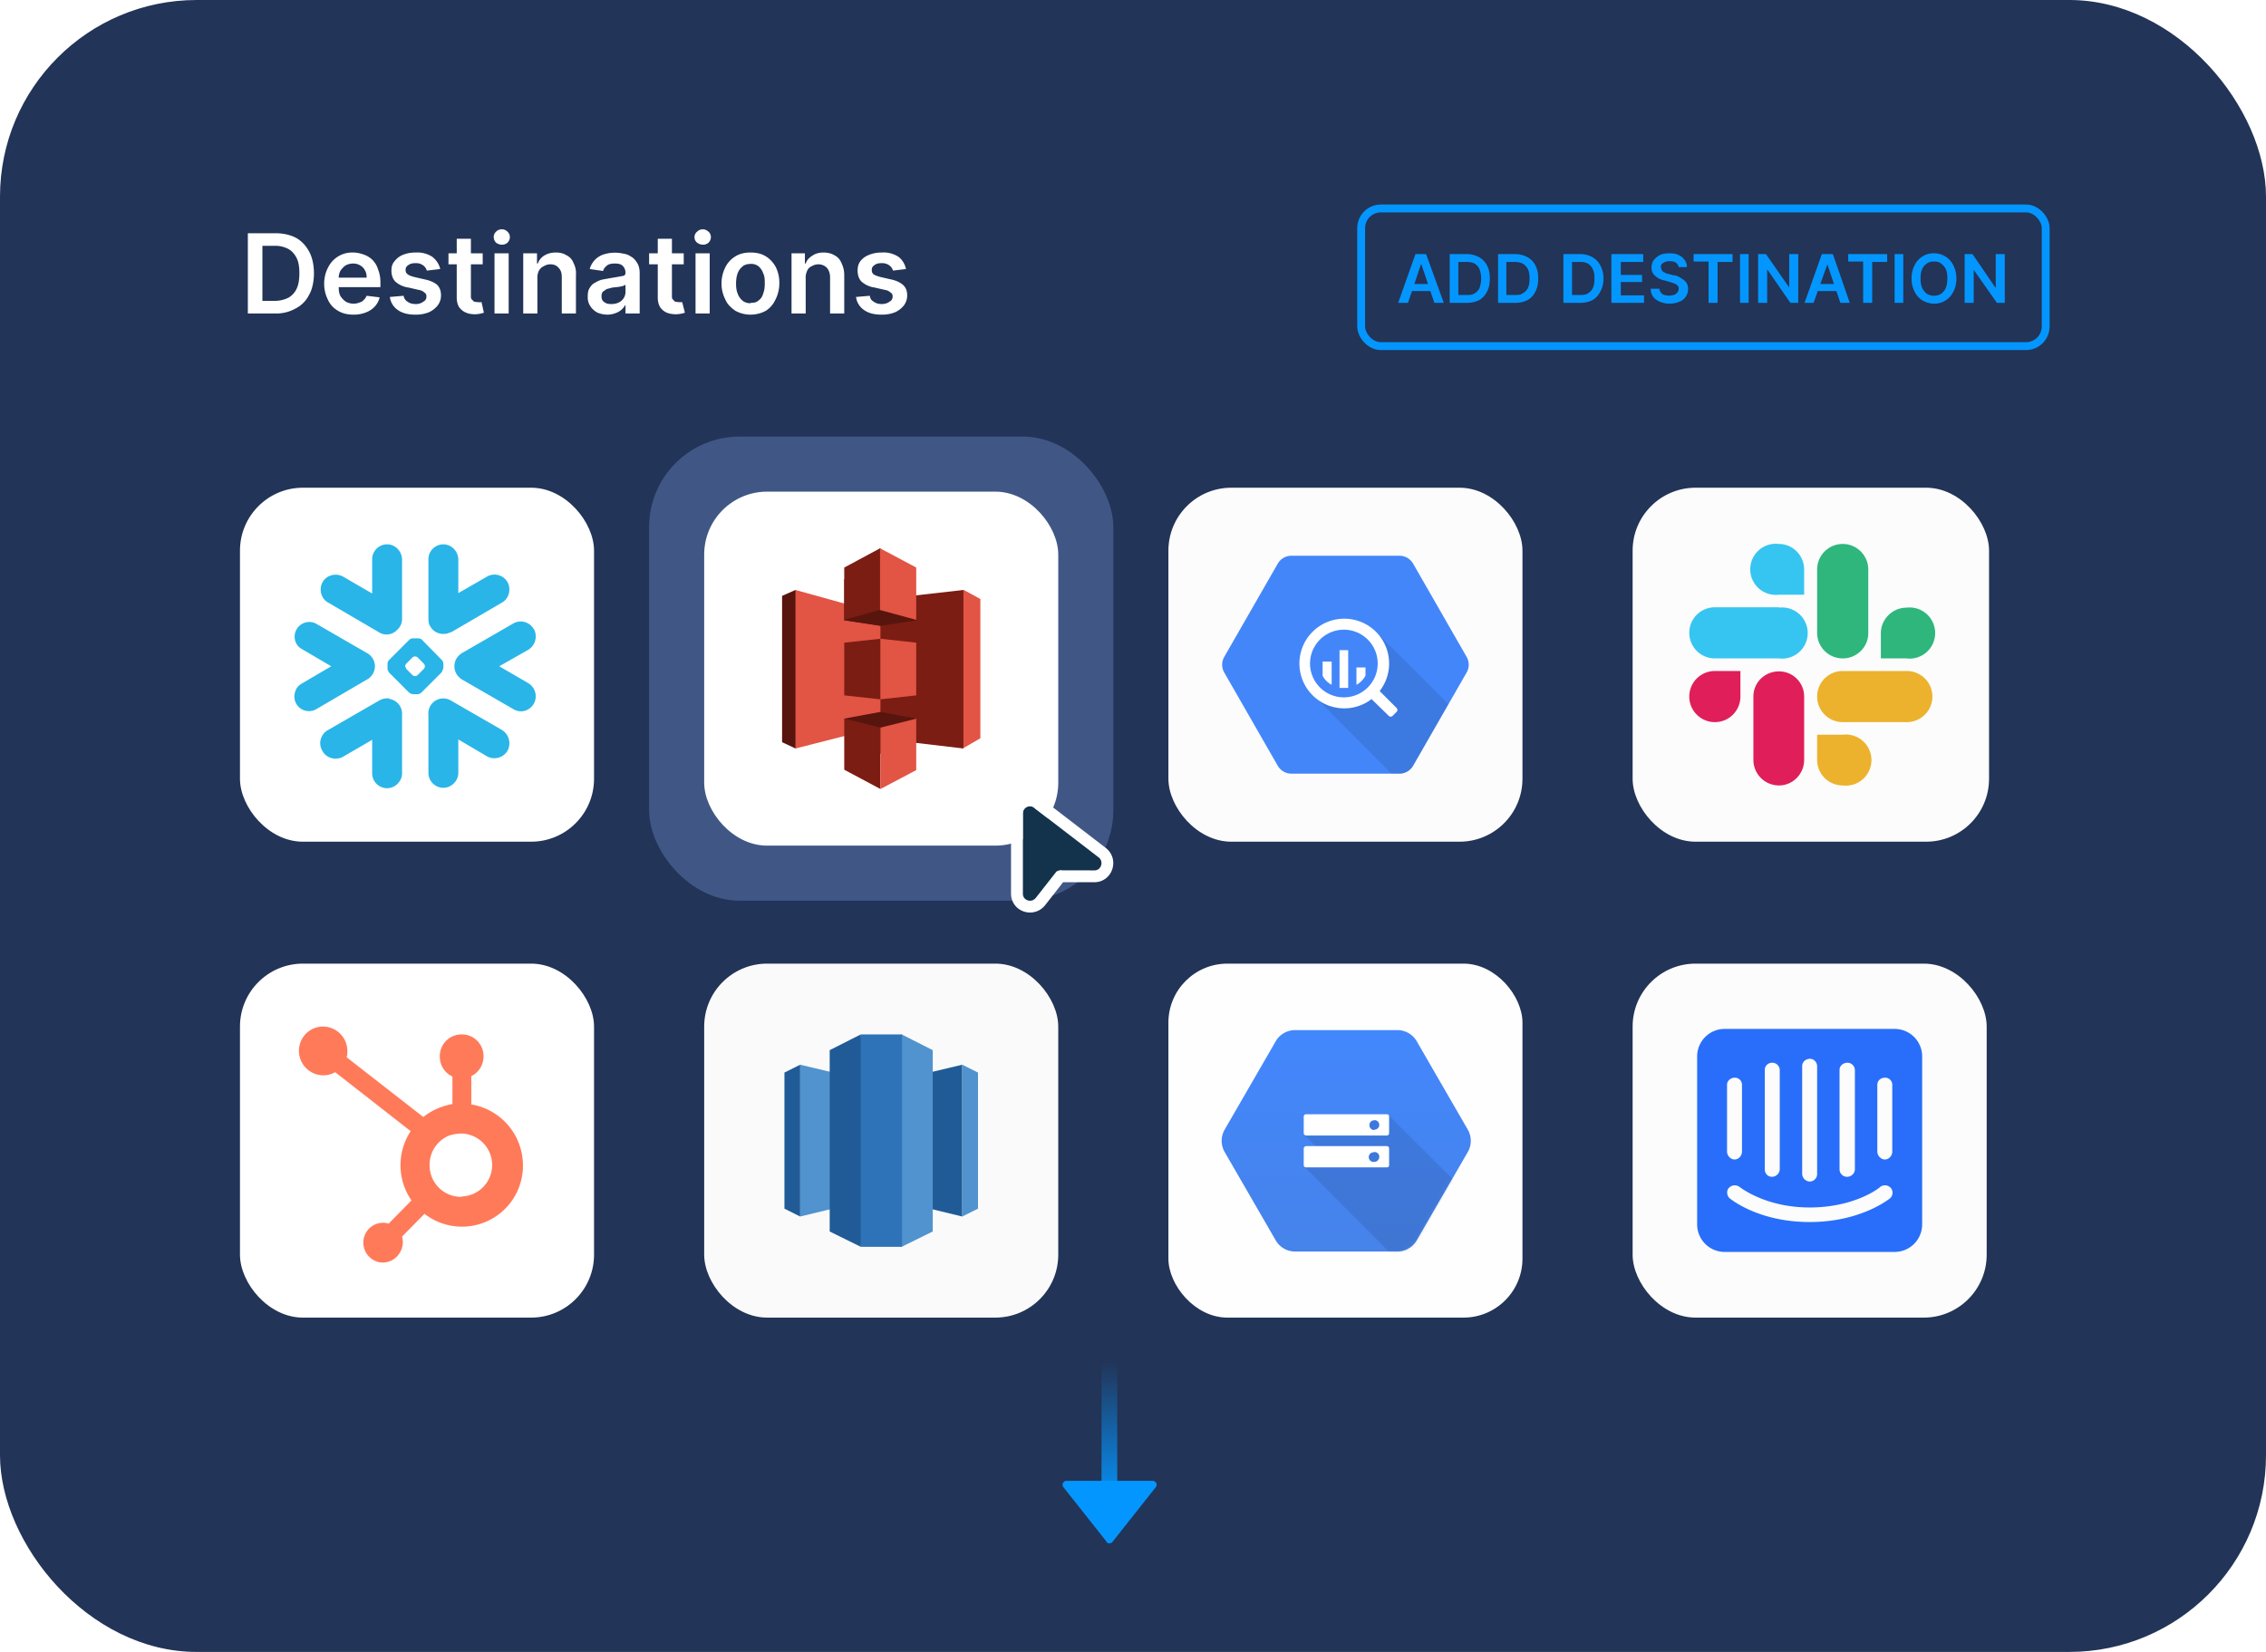<svg xmlns="http://www.w3.org/2000/svg" fill="none" viewBox="0 0 576 420">
  <rect width="576" height="420" fill="#223457" rx="50"/>
  <path fill="#fff" d="M70 79.7h-7V59.3h7c2 0 3.8.4 5.3 1.2 1.4.8 2.5 2 3.3 3.5.8 1.5 1.2 3.4 1.2 5.5 0 2-.4 4-1.2 5.4a7.7 7.7 0 0 1-3.4 3.5 10 10 0 0 1-5.3 1.3Zm-3.3-3.2h3a8 8 0 0 0 3.6-.8 5 5 0 0 0 2.1-2.3c.5-1 .7-2.4.7-4 0-1.5-.2-2.8-.7-3.8-.5-1-1.2-1.8-2.1-2.3a7 7 0 0 0-3.5-.8h-3.1v14ZM89.9 80c-1.5 0-2.9-.3-4-1a6 6 0 0 1-2.5-2.7 9.1 9.1 0 0 1-1-4.2c0-1.5.4-3 1-4.1a6.8 6.8 0 0 1 6.3-3.8c1 0 1.8.2 2.7.5a6 6 0 0 1 2.2 1.3c.7.7 1.2 1.5 1.5 2.5.4 1 .6 2 .6 3.4V73H84.2v-2.4h9c0-.7-.1-1.3-.4-1.8a3 3 0 0 0-1.2-1.3c-.5-.3-1.1-.5-1.8-.5-.8 0-1.4.2-2 .5-.5.4-1 .9-1.3 1.4a4 4 0 0 0-.4 2v2c0 1 .1 1.7.4 2.3a5 5 0 0 0 1.4 1.5 4 4 0 0 0 2 .5c.6 0 1-.1 1.5-.3.4-.1.8-.3 1-.6.4-.3.6-.7.8-1.1l3.3.4c-.2.9-.6 1.6-1.2 2.3a6 6 0 0 1-2.2 1.5c-1 .4-2 .6-3.2.6Zm22-11.6-3.4.4a2.6 2.6 0 0 0-1.4-1.6c-.4-.2-.8-.3-1.4-.3-.7 0-1.4.1-1.9.5-.5.3-.7.7-.7 1.2s.1.8.5 1.1c.3.3.9.5 1.6.7l2.6.6c1.5.3 2.6.8 3.3 1.4.7.7 1 1.6 1 2.7 0 1-.3 1.8-.8 2.5a6 6 0 0 1-2.3 1.8 9 9 0 0 1-3.4.6c-1.9 0-3.4-.4-4.5-1.2a4.7 4.7 0 0 1-2-3.3l3.5-.3a2 2 0 0 0 1 1.5c.5.4 1.2.6 2 .6a3 3 0 0 0 2-.6c.6-.3.8-.8.8-1.3 0-.4-.1-.8-.5-1-.3-.3-.8-.6-1.5-.7l-2.6-.6a6.2 6.2 0 0 1-3.3-1.5c-.7-.7-1-1.7-1-2.8 0-1 .2-1.7.8-2.4a5 5 0 0 1 2.1-1.6c1-.4 2-.6 3.3-.6a7 7 0 0 1 4.2 1.1c1 .8 1.7 1.8 2 3.1Zm10.8-4v2.8H114v-2.8h8.8Zm-6.6-3.7h3.6v14.4c0 .5 0 .8.2 1l.6.6.8.1a3.5 3.5 0 0 0 1.1 0l.6 2.7a8 8 0 0 1-2.1.4c-1 0-1.7-.1-2.4-.4-.8-.3-1.3-.8-1.8-1.4-.4-.7-.6-1.5-.6-2.4v-15Zm9.6 19V64.4h3.6v15.3h-3.6Zm1.8-17.5c-.5 0-1-.2-1.4-.5a2 2 0 0 1-.6-1.4c0-.6.2-1 .6-1.4a2 2 0 0 1 1.5-.6c.5 0 1 .2 1.4.6.4.4.6.8.6 1.4 0 .5-.2 1-.6 1.4a2 2 0 0 1-1.5.5Zm9.1 8.5v9H133V64.4h3.5V67h.2a4 4 0 0 1 1.6-2c.8-.5 1.8-.8 3-.8 1 0 1.9.2 2.7.7.8.4 1.4 1 1.8 2 .4.8.7 1.8.6 3v9.8h-3.6v-9.2c0-1-.2-1.8-.8-2.4-.5-.6-1.2-.9-2.1-.9-.7 0-1.2.2-1.7.5-.5.2-.9.6-1.2 1.1a4 4 0 0 0-.4 2Zm17.9 9.3a7 7 0 0 1-2.6-.5c-.8-.4-1.4-1-1.8-1.6a4 4 0 0 1-.7-2.5c0-.9.1-1.6.5-2.2.3-.5.7-1 1.3-1.3.5-.3 1.1-.6 1.8-.8l2.2-.4a85.2 85.2 0 0 0 3.4-.6c.2-.1.4-.4.4-.7 0-.8-.3-1.4-.7-1.8-.4-.4-1-.6-2-.6-.8 0-1.5.1-2 .5s-.9.9-1 1.4l-3.4-.5a5.4 5.4 0 0 1 3.5-3.7 9.5 9.5 0 0 1 5.1-.2c.8.1 1.4.4 2 .8.7.4 1.1 1 1.5 1.6.4.7.6 1.5.6 2.6v10.2H159v-2.1h-.1a4.4 4.4 0 0 1-2.4 2 6 6 0 0 1-2.1.4Zm1-2.7a4 4 0 0 0 1.8-.4 3 3 0 0 0 1.7-2.7v-1.8l-.6.3-.9.2a27.2 27.2 0 0 1-1.8.2l-1.5.4-1 .7a2 2 0 0 0-.3 1.1c0 .7.2 1.2.7 1.5.5.4 1 .5 1.8.5Zm18.3-12.9v2.8H165v-2.8h8.8Zm-6.6-3.7h3.6v14.4c0 .5 0 .8.2 1l.6.6.8.1a3.5 3.5 0 0 0 1 0l.7 2.7a8 8 0 0 1-2.1.4c-1 0-1.7-.1-2.5-.4a4 4 0 0 1-1.7-1.4c-.4-.7-.6-1.5-.6-2.4v-15Zm9.6 19V64.4h3.6v15.3h-3.6Zm1.8-17.5c-.5 0-1-.2-1.4-.5a1.8 1.8 0 0 1 0-2.8 2 2 0 0 1 1.4-.6c.6 0 1 .2 1.5.6.4.4.6.8.6 1.4 0 .5-.2 1-.6 1.4a2 2 0 0 1-1.5.5ZM190.8 80a8 8 0 0 1-3.9-1c-1-.7-2-1.6-2.5-2.8a9 9 0 0 1-1-4.1c0-1.6.4-3 1-4.2a6.7 6.7 0 0 1 2.5-2.7c1.1-.7 2.4-1 3.9-1s2.8.3 3.9 1c1 .6 1.9 1.6 2.5 2.7a9 9 0 0 1 .9 4.2 9 9 0 0 1-1 4.1 6.6 6.6 0 0 1-2.4 2.8c-1.1.6-2.4 1-4 1Zm0-3c.8 0 1.5-.1 2-.6.6-.4 1-1 1.2-1.8.3-.7.4-1.6.4-2.5 0-1 0-1.8-.4-2.6a4 4 0 0 0-1.2-1.8 3 3 0 0 0-2-.6c-.8 0-1.5.2-2 .6-.6.5-1 1-1.3 1.8-.3.8-.4 1.7-.4 2.6 0 1 .1 1.8.4 2.5a4 4 0 0 0 1.2 1.8c.6.5 1.3.7 2.1.7Zm14-6.3v9h-3.6V64.4h3.4V67h.2c.3-.9.9-1.5 1.7-2 .7-.5 1.7-.8 2.8-.8 1 0 2 .2 2.8.7.8.4 1.4 1 1.8 2 .4.8.7 1.8.7 3v9.8H211v-9.2c0-1-.3-1.8-.8-2.4a3 3 0 0 0-2.2-.9c-.6 0-1.2.2-1.7.5a2 2 0 0 0-1.1 1.1 4 4 0 0 0-.4 2Zm25.5-2.3-3.3.4a2.6 2.6 0 0 0-1.4-1.6c-.4-.2-.9-.3-1.4-.3-.8 0-1.4.1-1.9.5-.5.3-.7.7-.7 1.2s.1.8.4 1.1c.4.3 1 .5 1.7.7l2.6.6c1.5.3 2.5.8 3.2 1.4.8.7 1.1 1.6 1.1 2.7 0 1-.3 1.8-.8 2.5a6 6 0 0 1-2.3 1.8 9 9 0 0 1-3.4.6c-1.9 0-3.4-.4-4.5-1.2a4.7 4.7 0 0 1-2-3.3l3.5-.3c.1.7.4 1.2 1 1.5.5.4 1.2.6 2 .6s1.5-.2 2-.6c.6-.3.8-.8.8-1.3 0-.4-.1-.8-.5-1-.3-.3-.8-.6-1.5-.7l-2.6-.6a6.2 6.2 0 0 1-3.3-1.5c-.7-.7-1-1.7-1-2.8 0-1 .2-1.7.7-2.4a5 5 0 0 1 2.2-1.6c1-.4 2-.6 3.2-.6a7 7 0 0 1 4.3 1.1c1 .8 1.6 1.8 1.9 3.1Z"/>
  <g filter="url(#a)">
    <rect width="118" height="118" x="165" y="111" fill="#405786" rx="23"/>
  </g>
  <rect width="90" height="90" x="61" y="124" fill="#fff" rx="16"/>
  <path fill="#29B5E8" d="m127.6 185.6-13-7.5a3.8 3.8 0 0 0-5.7 3.7v14.7c0 2.1 1.7 3.8 3.8 3.8 2 0 3.8-1.7 3.8-3.8V188l7.3 4.3c1.8 1 4.1.4 5.2-1.4a4 4 0 0 0-1.4-5.3Zm-32.3-16.2c0-1.3-.7-2.6-1.9-3.3l-13-7.5a3.7 3.7 0 0 0-5 1.4c-1 1.7-.5 4 1.3 5l7.5 4.4-7.5 4.4c-.9.5-1.5 1.3-1.7 2.2a3.7 3.7 0 0 0 5.4 4.3l13-7.6c1.2-.7 1.9-2 1.9-3.3Zm-11.9-16.2 13 7.6c1.5.9 3.3.6 4.5-.6.8-.7 1.3-1.7 1.3-2.8v-15.1c0-2.1-1.7-3.9-3.8-3.9a3.8 3.8 0 0 0-3.8 3.9v8.6l-7.4-4.3c-1.8-1-4.2-.4-5.2 1.4-1 1.8-.4 4.2 1.4 5.2Zm29.2 16.8c0 .3-.2.7-.4 1l-5.1 5.1c-.2.2-.7.4-1 .4H105c-.3 0-.7-.2-1-.4l-5.1-5.1c-.2-.3-.4-.7-.4-1v-1.3c0-.3.2-.7.4-.9l5.2-5.2c.2-.2.6-.3.9-.3h1.3c.2 0 .7.1.9.3l5.1 5.2c.2.2.4.6.4 1v1.3Zm-4.6-.6a1 1 0 0 0-.3-.7l-1.5-1.5a1 1 0 0 0-.7-.3 1 1 0 0 0-.7.3l-1.5 1.5a1 1 0 0 0-.3.7l.3.7 1.5 1.5c.2.2.5.3.7.3.2 0 .5-.1.7-.3l1.5-1.5c.2-.2.3-.5.3-.7Zm6.6-8.6 13-7.6c1.8-1 2.4-3.4 1.4-5.2a3.8 3.8 0 0 0-5.2-1.4l-7.3 4.2v-8.5c0-2.1-1.7-3.9-3.8-3.9a3.8 3.8 0 0 0-3.8 3.9V157c0 .8 0 1.6.5 2.3 1 1.8 3.4 2.4 5.2 1.4ZM99 177.6a4 4 0 0 0-2.6.5l-13 7.5A3.8 3.8 0 0 0 82 191c1 1.8 3.4 2.4 5.2 1.4l7.4-4.3v8.5c0 2.1 1.7 3.8 3.8 3.8 2 0 3.8-1.7 3.8-3.8v-15.1c0-2-1.4-3.5-3.2-3.8Zm36.7-17.6a3.8 3.8 0 0 0-5.2-1.5l-13 7.5c-1.3.8-2 2-2 3.4s.8 2.7 2 3.4l13 7.5c1.8 1.1 4.1.5 5.2-1.4 1-1.8.4-4.1-1.4-5.2l-7.4-4.3 7.4-4.2a4 4 0 0 0 1.4-5.3Z"/>
  <rect width="90" height="90" x="179" y="125" fill="#fff" rx="16"/>
  <path fill="#E25444" fill-rule="evenodd" d="m244.9 150-10.6 20 10.6 20.2 4.3-2.5v-35.4L245 150Z" clip-rule="evenodd"/>
  <path fill="#7B1D13" fill-rule="evenodd" d="m244.9 150-21.2 2.4-10.7 17.7 10.7 17.7 21.2 2.5V150Z" clip-rule="evenodd"/>
  <path fill="#58150D" fill-rule="evenodd" d="m202.2 150-3.4 1.5v37.2l3.4 1.6 21.5-20.2-21.5-20.1Z" clip-rule="evenodd"/>
  <path fill="#E25444" fill-rule="evenodd" d="m202.2 150 21.6 6v28.8l-21.6 5.5v-40.4Z" clip-rule="evenodd"/>
  <path fill="#58150D" fill-rule="evenodd" d="m223.8 159.1-9.2-1.4 9.2-10.5 9.1 10.5-9.1 1.4Z" clip-rule="evenodd"/>
  <path fill="#58150D" fill-rule="evenodd" d="m233 157.7-9.2 1.4-9.2-1.4v-10.5m9.2 33.8-9.2 1.7 9.2 9 9.1-9-9.1-1.7Z" clip-rule="evenodd"/>
  <path fill="#7B1D13" fill-rule="evenodd" d="m223.7 139.4-9.1 4.9v13.3l9.2-2.6v-15.6Zm.1 23-9.2 1v13.4l9.2 1v-15.4Zm0 22.6-9.2-2.3v13l9.2 4.9V185Z" clip-rule="evenodd"/>
  <path fill="#E25444" fill-rule="evenodd" d="m233 182.7-9.2 2.3v15.6l9.1-4.8v-13.1Zm-9.2-20.3 9.1 1v13.4l-9.1 1v-15.4Zm-.1-23 9.2 4.9v13.3l-9.2-2.5v-15.7Z" clip-rule="evenodd"/>
  <rect width="90" height="90" x="297" y="124" fill="#FCFCFC" rx="16"/>
  <path fill="#4386FA" d="M324.8 194.7 311.2 171a4 4 0 0 1 0-4l13.6-23.7a4 4 0 0 1 3.6-2h27.3a4 4 0 0 1 3.5 2l13.6 23.7a4 4 0 0 1 0 4l-13.6 23.7a4 4 0 0 1-3.6 2h-27.3a4 4 0 0 1-3.5-2Z"/>
  <path fill="#000" d="M350.5 161.4s3.8 9-1.4 14.2c-5.1 5.2-14.5 1.9-14.5 1.9l19.1 19.2h2a4 4 0 0 0 3.5-2l9-15.7-17.7-17.6Z" opacity=".1"/>
  <path fill="#fff" d="m355 180-4.2-4.2-.1-.1a11.4 11.4 0 1 0-2 2v.1l4.3 4.2a.7.7 0 0 0 1 0l1-1a.7.7 0 0 0 0-1Zm-13.4-2.7a8.6 8.6 0 1 1 0-17.2 8.6 8.6 0 0 1 0 17.2Zm-5.4-9v3.5c.5 1 1.3 1.8 2.3 2.3v-5.9h-2.3Zm4.3-3v9.6h2.2v-9.6h-2.2Zm6.6 6.5v-2.1h-2.3v4.4c1-.5 1.7-1.3 2.3-2.3Z"/>
  <rect width="90.6" height="90" x="415" y="124" fill="#FCFCFC" rx="16"/>
  <path fill="#E01E5A" d="M442.4 177.1c0 3.6-2.9 6.5-6.5 6.5a6.5 6.5 0 1 1 0-13h6.5v6.5Zm3.3 0c0-3.6 2.9-6.4 6.5-6.4 3.5 0 6.4 2.8 6.4 6.4v16.1c0 3.6-2.9 6.5-6.4 6.5a6.5 6.5 0 0 1-6.5-6.5v-16Z"/>
  <path fill="#36C5F0" d="M452.2 151.2a6.5 6.5 0 1 1 0-12.9c3.5 0 6.4 2.9 6.4 6.5v6.4h-6.4Zm0 3.3a6.5 6.5 0 1 1 0 12.9h-16.3a6.5 6.5 0 1 1 0-13h16.3Z"/>
  <path fill="#2EB67D" d="M478.1 161c0-3.6 3-6.5 6.5-6.5a6.5 6.5 0 1 1 0 12.9h-6.5v-6.5Zm-3.2 0c0 3.5-2.9 6.4-6.5 6.4a6.5 6.5 0 0 1-6.5-6.5v-16.1a6.5 6.5 0 1 1 13 0v16.1Z"/>
  <path fill="#ECB22E" d="M468.4 186.8a6.5 6.5 0 1 1 0 12.9 6.5 6.5 0 0 1-6.5-6.5v-6.4h6.5Zm0-3.2a6.5 6.5 0 1 1 0-13h16.3a6.5 6.5 0 1 1 0 13h-16.3Z"/>
  <rect width="90" height="90" x="61" y="245" fill="#fff" rx="16"/>
  <path fill="#FF7A59" d="M119.8 280.8v-7.2a5.5 5.5 0 0 0 3.1-5v-.1c0-3-2.4-5.5-5.5-5.5h-.1a5.5 5.5 0 0 0-5.5 5.5v.2a5.5 5.5 0 0 0 3.2 5v7c-2.7.5-5.3 1.6-7.4 3.3l-19.5-15.2c.2-.6.2-1 .2-1.6a6.2 6.2 0 0 0-3.8-5.7 6.1 6.1 0 0 0-8.4 4.5 6.2 6.2 0 0 0 2.6 6.3 6.1 6.1 0 0 0 6.5.3l19.2 15a15.7 15.7 0 0 0 .2 17.6l-5.8 5.9a5 5 0 0 0-6.1 3 5.1 5.1 0 0 0 3.6 6.8 5 5 0 0 0 5.2-2.2 5.1 5.1 0 0 0 .7-4.3l5.7-5.8a15.5 15.5 0 0 0 25-13.2 15.7 15.7 0 0 0-13.1-14.6Zm-2.4 23.5a8 8 0 0 1-8.2-8 8 8 0 0 1 5-7.6c1-.3 2.1-.5 3.2-.5a8 8 0 0 1 7.7 8 8 8 0 0 1-7.7 8"/>
  <rect width="90" height="90" x="179" y="245" fill="#FAFAFA" rx="16"/>
  <path fill="#205B97" d="m224 304.3 20.6 5v-38.6l-20.6 4.9v28.7Z"/>
  <path fill="#5193CE" d="m244.6 270.7 4 2v34.6l-4 2v-38.6ZM224 304.3l-20.6 5v-38.6l20.6 4.9v28.7Z"/>
  <path fill="#205B97" d="m203.4 270.7-4 2v34.6l4 2v-38.6Z"/>
  <path fill="#5193CE" d="m229.2 317 7.9-3.9V267l-7.9-4-2.4 25.7 2.4 28.5Z"/>
  <path fill="#205B97" d="m218.8 317-7.9-3.9V267l7.9-4 2.4 25.7-2.4 28.5Z"/>
  <path fill="#2E73B7" d="M218.8 263h10.5v54h-10.5v-54Z"/>
  <rect width="90" height="90" x="297" y="245" fill="#FEFEFE" rx="15"/>
  <path fill="url(#b)" d="m324.3 315.4-13-22.5a5.7 5.7 0 0 1 0-5.7l13-22.5a5.7 5.7 0 0 1 5-2.8h25.9a5.7 5.7 0 0 1 4.9 2.8l13 22.5a5.7 5.7 0 0 1 0 5.7l-13 22.5a5.7 5.7 0 0 1-5 2.8h-25.9a5.7 5.7 0 0 1-4.9-2.8Z"/>
  <mask id="c" width="64" height="58" x="310" y="261" maskUnits="userSpaceOnUse" style="mask-type:luminance">
    <path fill="#fff" d="m324.3 315.4-13-22.5a5.7 5.7 0 0 1 0-5.7l13-22.5a5.7 5.7 0 0 1 5-2.8h25.9a5.7 5.7 0 0 1 4.9 2.8l13 22.5a5.7 5.7 0 0 1 0 5.7l-13 22.5a5.7 5.7 0 0 1-5 2.8h-25.9a5.7 5.7 0 0 1-4.9-2.8Z"/>
  </mask>
  <g mask="url(#c)">
    <path fill="#000" d="m335 285-3.5 3.5 3 3-3 5.1 22 22.1h5.4l10.5-18.8-16.6-16.5L335 285Z" opacity=".1"/>
  </g>
  <path fill="#fff" d="M352.4 283.3H332c-.3 0-.6.2-.6.6v4.2c0 .3.3.6.6.6h20.5c.4 0 .6-.3.6-.6v-4.2c0-.4-.2-.6-.6-.6m-3.1 4a1.2 1.2 0 0 1-1.3-1.3 1.2 1.2 0 0 1 .8-1.1l.5-.1a1.2 1.2 0 1 1 0 2.4Zm3.1 4.1H332c-.3 0-.6.3-.6.6v4.2c0 .4.3.6.6.6h20.5c.4 0 .6-.2.6-.6V292c0-.3-.2-.6-.6-.6Zm-3.1 4a1.2 1.2 0 0 1-.5-2.4l.5-.1a1.2 1.2 0 0 1 1.1 1.7 1.2 1.2 0 0 1-1.1.8Z"/>
  <rect width="90" height="90" x="415" y="245" fill="#FCFCFC" rx="16"/>
  <path fill="#286EFA" d="M481.5 261.6h-43a7 7 0 0 0-7.1 7.1v42.6a7 7 0 0 0 7.1 7h43a7 7 0 0 0 7.1-7v-42.5a7 7 0 0 0-7-7.2ZM467.6 272c0-1 .9-1.8 2-1.8 1 0 1.9.8 1.9 1.9v25.2c0 1-.9 1.9-2 1.9-1 0-1.9-.8-1.9-1.9V272Zm-9.5-1c0-1 .9-1.8 2-1.8 1 0 1.8.9 1.8 1.9v27.4c0 1-.8 1.9-1.9 1.9a2 2 0 0 1-1.9-1.9v-27.4Zm-9.5 1c0-1 .8-1.8 1.9-1.8 1 0 1.9.8 1.9 1.9v25.2a2 2 0 0 1-2 1.9c-1 0-1.8-.8-1.8-1.9V272Zm-9.6 3.8c0-1 .9-1.8 2-1.8 1 0 1.8.8 1.8 1.8v17c0 1-.8 2-1.9 2-1 0-1.9-1-1.9-2v-17Zm41.4 28.9c-.3.2-7.4 6-20.4 6-13 0-20-5.8-20.3-6-.8-.7-.9-2-.2-2.7a2 2 0 0 1 2.7-.2c.1 0 6.4 5.2 17.8 5.2 11.6 0 17.9-5.1 17.9-5.2a2 2 0 0 1 2.7.2c.7.8.6 2-.2 2.7Zm.6-11.9c0 1-.8 2-1.9 2-1 0-1.9-1-1.9-2v-17c0-1 .8-1.8 2-1.8 1 0 1.8.8 1.8 1.8v17Z"/>
  <g filter="url(#d)">
    <path fill="#13324B" d="M262 204.4c-1.3-1-3-.1-3 1.4v20.4c0 1.7 2.2 2.5 3.2 1.1l5.1-6.3a2 2 0 0 1 1.6-.8h8.3c1.7 0 2.5-2.2 1.1-3.2l-16.4-12.6Z"/>
    <path stroke="#fff" stroke-width="3" d="M257.5 205.8c0-2.8 3.2-4.3 5.3-2.6l16.4 12.6c2.5 2 1.1 6-2 6h-8.3a.5.5 0 0 0-.4 0l-5 6.4c-2 2.5-6 1.2-6-2v-20.4Z"/>
  </g>
  <rect width="174" height="35" x="346" y="53" stroke="#0496FF" stroke-width="2" rx="5"/>
  <path fill="#0496FF" d="M357.8 77h-2.4l4.4-12.4h2.7L367 77h-2.4l-3.3-9.8h-.1l-3.3 9.8Zm0-4.8h6.6V74H358v-1.8Zm15 4.8h-4.3V64.6h4.3c1.2 0 2.3.3 3.2.8a5 5 0 0 1 2 2.1c.5 1 .7 2 .7 3.3 0 1.3-.2 2.4-.7 3.3a5 5 0 0 1-2 2.2 7 7 0 0 1-3.3.7Zm-2-2h1.8c.9 0 1.6 0 2.2-.4a3 3 0 0 0 1.3-1.4c.2-.7.4-1.4.4-2.4s-.2-1.7-.4-2.3a3 3 0 0 0-1.3-1.5c-.6-.3-1.3-.4-2.1-.4h-2V75Zm14.2 2h-4.2V64.6h4.3c1.2 0 2.3.3 3.2.8a5 5 0 0 1 2 2.1c.5 1 .7 2 .7 3.3 0 1.3-.2 2.4-.7 3.3a5 5 0 0 1-2 2.2 7 7 0 0 1-3.3.7Zm-2-2h2c.8 0 1.5 0 2-.4a3 3 0 0 0 1.4-1.4c.3-.7.4-1.4.4-2.4s-.1-1.7-.4-2.3A3 3 0 0 0 387 67c-.6-.3-1.3-.4-2.1-.4h-2V75Zm18.6 2h-4.2V64.6h4.2c1.3 0 2.3.3 3.2.8a5 5 0 0 1 2 2.1c.5 1 .8 2 .8 3.3 0 1.3-.3 2.4-.8 3.3a5 5 0 0 1-2 2.2c-1 .5-2 .7-3.2.7Zm-2-2h1.9c.8 0 1.5 0 2.1-.4a3 3 0 0 0 1.3-1.4c.3-.7.4-1.4.4-2.4s-.1-1.7-.4-2.3a3 3 0 0 0-1.3-1.5 4 4 0 0 0-2-.4h-2V75Zm10 2V64.6h8.1v2H412v3.3h5.4v1.8H412v3.4h5.9V77h-8.1Zm17.1-9c0-.5-.3-.9-.7-1.2-.4-.3-1-.4-1.6-.4a3 3 0 0 0-1.2.2l-.8.5a1.4 1.4 0 0 0 0 1.5c0 .2.2.4.4.5l.7.4.8.2 1.1.3c.5 0 1 .2 1.4.4l1.1.7c.4.3.7.6.9 1 .2.4.3.9.3 1.4a3.4 3.4 0 0 1-2.2 3.2c-.7.3-1.5.5-2.5.5s-1.8-.2-2.5-.5-1.3-.7-1.7-1.3c-.4-.5-.6-1.2-.6-2h2.2A1.9 1.9 0 0 0 423 75l1.3.2 1.2-.2c.4-.2.7-.4.9-.7.2-.2.3-.5.3-.9 0-.3 0-.6-.3-.8a2 2 0 0 0-.7-.5l-1.2-.4-1.4-.4c-1-.2-1.8-.6-2.4-1.2-.6-.5-.9-1.2-.9-2s.2-1.5.6-2c.4-.5 1-1 1.6-1.3.7-.3 1.5-.4 2.3-.4 1 0 1.7.1 2.3.4.7.3 1.2.7 1.6 1.3.4.5.6 1.1.6 1.8h-2.2Zm3.8-1.5v-1.9h9.9v2h-3.8V77h-2.3V66.5h-3.8Zm14-1.9V77h-2.2V64.6h2.2Zm12.6 0V77h-2l-5.8-8.4h-.1V77h-2.3V64.6h2l5.9 8.5v-8.5h2.3Zm4 12.4h-2.4l4.4-12.4h2.8l4.3 12.4h-2.4l-3.3-9.8L461 77Zm.1-4.8h6.5V74h-6.5v-1.8Zm8.6-5.7v-1.9h9.9v2h-3.8V77h-2.3V66.5h-3.8Zm14-1.9V77h-2.2V64.6h2.2Zm13.5 6.2c0 1.4-.3 2.5-.8 3.4a5.3 5.3 0 0 1-4.9 3c-1 0-2-.3-2.9-.8a5.4 5.4 0 0 1-2-2.2c-.5-1-.8-2-.8-3.4 0-1.3.3-2.5.8-3.4a5.3 5.3 0 0 1 5-3 5.4 5.4 0 0 1 4.8 3c.5 1 .8 2 .8 3.4Zm-2.3 0c0-1-.1-1.7-.4-2.4a4 4 0 0 0-1.2-1.4c-.5-.4-1.1-.5-1.8-.5s-1.3.1-1.8.5c-.5.3-.9.8-1.2 1.4a6 6 0 0 0-.4 2.4c0 1 .1 1.7.4 2.4.3.6.7 1.1 1.2 1.5a3.5 3.5 0 0 0 3.6 0c.5-.4 1-.9 1.2-1.5.3-.7.4-1.4.4-2.4Zm14.6-6.2V77h-2l-5.9-8.4V77h-2.3V64.6h2l5.8 8.5h.1v-8.5h2.3Z"/>
  <path stroke="url(#e)" stroke-width="4" d="M282 389v-43"/>
  <path fill="#0496FF" d="M281.2 392a1 1 0 0 0 1.6 0l11-13.9a1 1 0 0 0-.9-1.6h-21.8a1 1 0 0 0-.8 1.6l11 13.9Z"/>
  <defs>
    <linearGradient id="b" x1="342.2" x2="342.2" y1="261.9" y2="318.1" gradientUnits="userSpaceOnUse">
      <stop stop-color="#4387FD"/>
      <stop offset="1" stop-color="#4683EA"/>
    </linearGradient>
    <linearGradient id="e" x1="282" x2="282" y1="346" y2="399" gradientUnits="userSpaceOnUse">
      <stop stop-color="#0496FF" stop-opacity="0"/>
      <stop offset=".7" stop-color="#0496FF"/>
    </linearGradient>
    <filter id="a" width="158" height="158" x="145" y="91" color-interpolation-filters="sRGB" filterUnits="userSpaceOnUse">
      <feFlood flood-opacity="0" result="BackgroundImageFix"/>
      <feColorMatrix in="SourceAlpha" result="hardAlpha" values="0 0 0 0 0 0 0 0 0 0 0 0 0 0 0 0 0 0 127 0"/>
      <feOffset/>
      <feGaussianBlur stdDeviation="10"/>
      <feComposite in2="hardAlpha" operator="out"/>
      <feColorMatrix values="0 0 0 0 0 0 0 0 0 0 0 0 0 0 0 0 0 0 0.15 0"/>
      <feBlend in2="BackgroundImageFix" result="effect1_dropShadow_96_105"/>
      <feBlend in="SourceGraphic" in2="effect1_dropShadow_96_105" result="shape"/>
    </filter>
    <filter id="d" width="66" height="70" x="237" y="182" color-interpolation-filters="sRGB" filterUnits="userSpaceOnUse">
      <feFlood flood-opacity="0" result="BackgroundImageFix"/>
      <feColorMatrix in="SourceAlpha" result="hardAlpha" values="0 0 0 0 0 0 0 0 0 0 0 0 0 0 0 0 0 0 127 0"/>
      <feOffset dx="1" dy="1"/>
      <feGaussianBlur stdDeviation="10"/>
      <feComposite in2="hardAlpha" operator="out"/>
      <feColorMatrix values="0 0 0 0 0 0 0 0 0 0 0 0 0 0 0 0 0 0 0.25 0"/>
      <feBlend in2="BackgroundImageFix" result="effect1_dropShadow_96_105"/>
      <feBlend in="SourceGraphic" in2="effect1_dropShadow_96_105" result="shape"/>
    </filter>
  </defs>
</svg>
